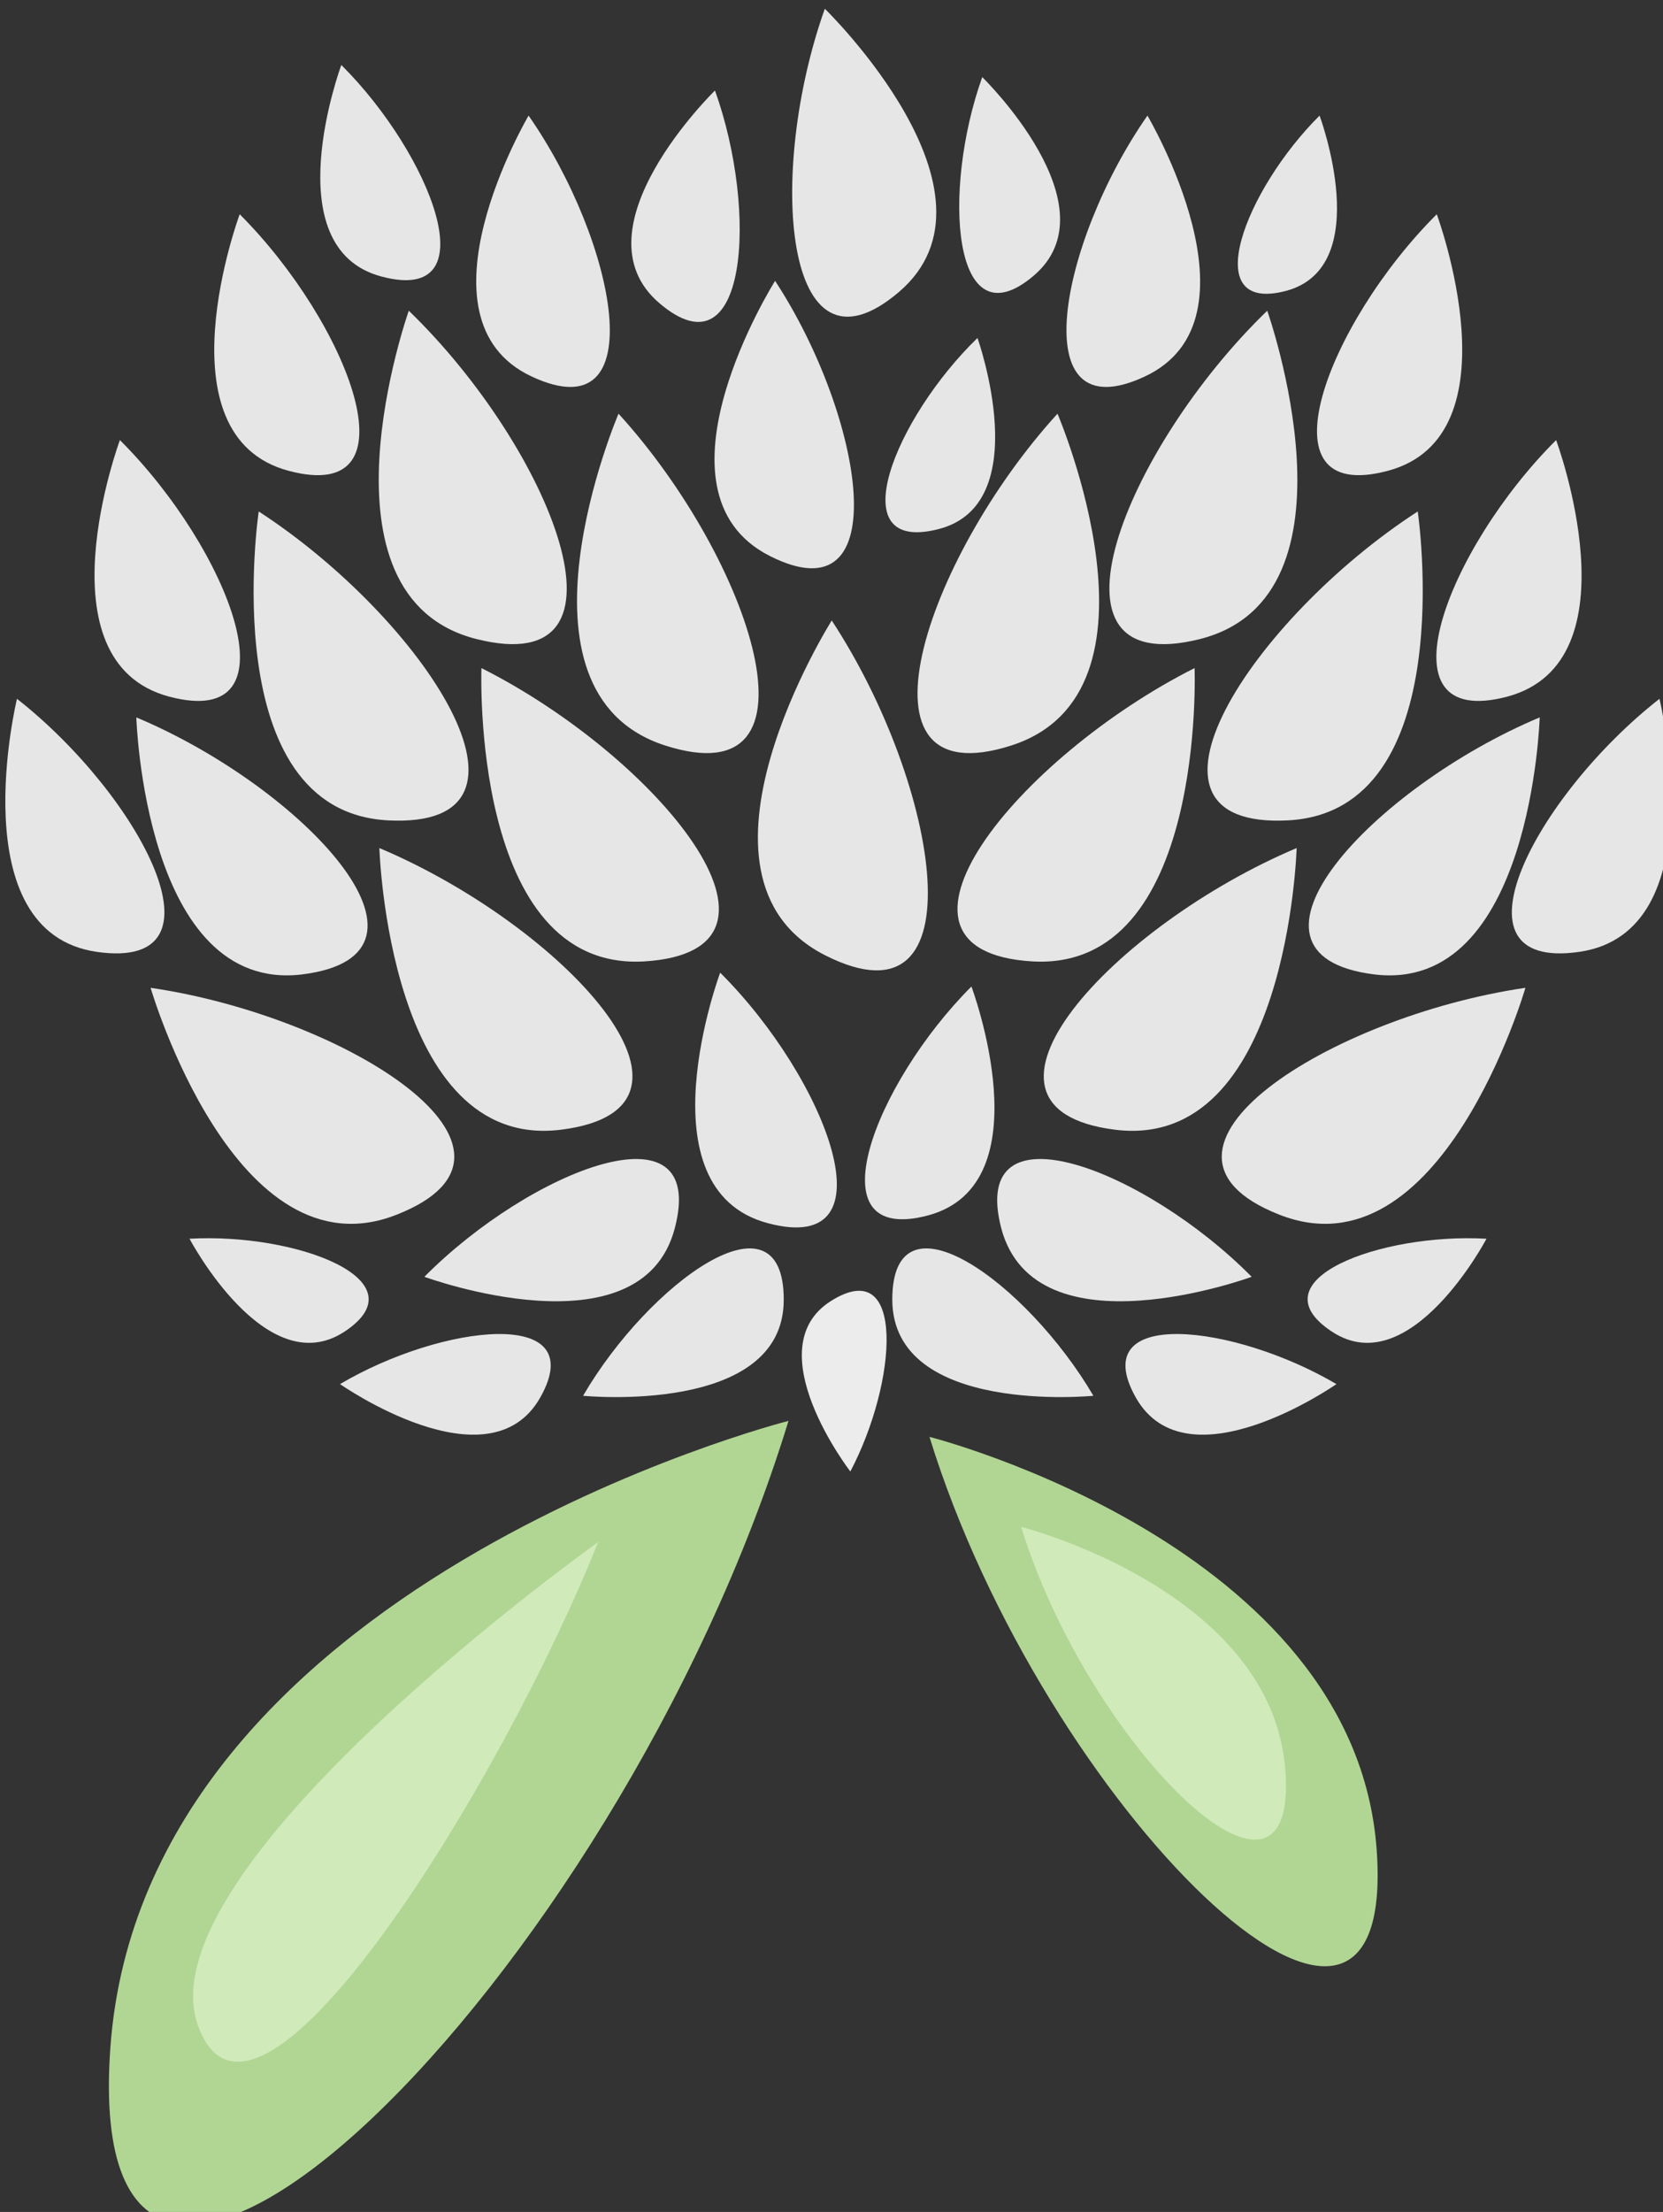 <?xml version="1.0" encoding="UTF-8" standalone="no"?>
<!-- Created with Inkscape (http://www.inkscape.org/) -->

<svg
   xmlns:dc="http://purl.org/dc/elements/1.1/"
   xmlns:cc="http://creativecommons.org/ns#"
   xmlns:rdf="http://www.w3.org/1999/02/22-rdf-syntax-ns#"
   xmlns:svg="http://www.w3.org/2000/svg"
   xmlns="http://www.w3.org/2000/svg"
   xmlns:sodipodi="http://sodipodi.sourceforge.net/DTD/sodipodi-0.dtd"
   xmlns:inkscape="http://www.inkscape.org/namespaces/inkscape"
   width="1019.017mm"
   height="1354.847mm"
   viewBox="0 0 1019.018 1354.847"
   version="1.1"
   id="svg8"
   inkscape:version="0.92.4 (5da689c313, 2019-01-14)"
   sodipodi:docname="4786.svg">
  <rect x="0" y="0" width="1019.018" height="1354.847" fill="#333333" stroke="none"/>
  <defs
     id="defs2">
    <style
       type="text/css"
       id="style2"><![CDATA[
    .fil2 {fill:#B1D694;fill-rule:nonzero}
    .fil3 {fill:#D0EAB9;fill-rule:nonzero}
    .fil0 {fill:#EDEACA;fill-rule:nonzero}
    .fil1 {fill:#EEB7CF;fill-rule:nonzero}
   ]]></style>
    <style
       type="text/css"
       id="style2-4"><![CDATA[
    .fil4 {fill:#E4DF9E;fill-rule:nonzero}
    .fil5 {fill:#5E8015;fill-rule:nonzero}
    .fil3 {fill:#B26118;fill-rule:nonzero}
    .fil1 {fill:#CCCCCC;fill-rule:nonzero}
    .fil2 {fill:#E2B524;fill-rule:nonzero}
    .fil0 {fill:white;fill-rule:nonzero}
   ]]></style>
    <style
       type="text/css"
       id="style2-0"><![CDATA[
    .fil3 {fill:#4F78EE;fill-rule:nonzero}
    .fil4 {fill:#5C2123;fill-rule:nonzero}
    .fil9 {fill:#6022D6;fill-rule:nonzero}
    .fil1 {fill:#68652F;fill-rule:nonzero}
    .fil7 {fill:#7C7A89;fill-rule:nonzero}
    .fil5 {fill:#7F8599;fill-rule:nonzero}
    .fil6 {fill:#B9BABE;fill-rule:nonzero}
    .fil8 {fill:#CDCFD3;fill-rule:nonzero}
    .fil2 {fill:#E5C923;fill-rule:nonzero}
    .fil0 {fill:#F2E8BB;fill-rule:nonzero}
   ]]></style>
  </defs>
  <sodipodi:namedview
     id="base"
     pagecolor="#ffffff"
     bordercolor="#666666"
     borderopacity="1.0"
     inkscape:pageopacity="0.0"
     inkscape:pageshadow="2"
     inkscape:zoom="0.0875"
     inkscape:cx="2641.9584"
     inkscape:cy="2274.1821"
     inkscape:document-units="mm"
     inkscape:current-layer="layer1-7"
     showgrid="false"
     inkscape:window-width="1920"
     inkscape:window-height="1051"
     inkscape:window-x="-9"
     inkscape:window-y="-9"
     inkscape:window-maximized="1" />
  <g
     inkscape:label="Vrstva 1"
     inkscape:groupmode="layer"
     id="layer1"
     transform="translate(729.256,527.532)">
    <g
       transform="matrix(0.265,0,0,0.265,-2802.818,-3926.105)"
       id="Vrstva_x0020_1">
      <path
         d="m 9255,13781 c 0,0 -276,644 108,767 383,123 199,-430 -108,-767 z"
         style="fill:#e6e6e6;fill-rule:nonzero"
         id="path13"
         class="fil1"
         inkscape:connector-curvature="0" />
      <path
         d="m 8938,14369 c 0,0 -26,701 376,678 402,-24 31,-473 -376,-678 z"
         style="fill:#e6e6e6;fill-rule:nonzero"
         id="path15"
         class="fil1"
         inkscape:connector-curvature="0" />
      <path
         d="m 8770,13543 c 0,0 -234,661 157,759 390,98 171,-442 -157,-759 z"
         style="fill:#e6e6e6;fill-rule:nonzero"
         id="path17"
         class="fil1"
         inkscape:connector-curvature="0" />
      <path
         d="m 8423,14007 c 0,0 -103,693 299,714 402,21 83,-466 -299,-714 z"
         style="fill:#e6e6e6;fill-rule:nonzero"
         id="path19"
         class="fil1"
         inkscape:connector-curvature="0" />
      <path
         d="m 8702,14785 c 0,0 21,701 420,651 400,-50 0,-474 -420,-651 z"
         style="fill:#e6e6e6;fill-rule:nonzero"
         id="path21"
         class="fil1"
         inkscape:connector-curvature="0" />
      <path
         d="m 9490,15073 c 0,0 -186,500 110,579 295,79 136,-334 -110,-579 z"
         style="fill:#e6e6e6;fill-rule:nonzero"
         id="path23"
         class="fil1"
         inkscape:connector-curvature="0" />
      <path
         d="m 8806,15776 c 0,0 501,184 579,-112 78,-297 -334,-135 -579,112 z"
         style="fill:#e6e6e6;fill-rule:nonzero"
         id="path25"
         class="fil1"
         inkscape:connector-curvature="0" />
      <path
         d="m 9173,16051 c 0,0 463,46 464,-221 1,-267 -312,-40 -464,221 z"
         style="fill:#e6e6e6;fill-rule:nonzero"
         id="path27"
         class="fil1"
         inkscape:connector-curvature="0" />
      <path
         d="m 8611,16024 c 0,0 344,241 463,31 119,-211 -228,-170 -463,-31 z"
         style="fill:#e6e6e6;fill-rule:nonzero"
         id="path29"
         class="fil1"
         inkscape:connector-curvature="0" />
      <path
         d="m 8263,15688 c 0,0 176,334 358,215 181,-119 -112,-229 -358,-215 z"
         style="fill:#e6e6e6;fill-rule:nonzero"
         id="path31"
         class="fil1"
         inkscape:connector-curvature="0" />
      <path
         d="m 8173,15108 c 0,0 196,673 570,524 374,-148 -119,-458 -570,-524 z"
         style="fill:#e6e6e6;fill-rule:nonzero"
         id="path33"
         class="fil1"
         inkscape:connector-curvature="0" />
      <path
         d="m 8140,14483 c 0,0 19,639 384,594 365,-46 0,-433 -384,-594 z"
         style="fill:#e6e6e6;fill-rule:nonzero"
         id="path35"
         class="fil1"
         inkscape:connector-curvature="0" />
      <path
         d="m 7864,14440 c 0,0 -131,540 185,585 316,45 99,-362 -185,-585 z"
         style="fill:#e6e6e6;fill-rule:nonzero"
         id="path37"
         class="fil1"
         inkscape:connector-curvature="0" />
      <path
         d="m 8102,13842 c 0,0 -190,512 114,593 303,80 138,-342 -114,-593 z"
         style="fill:#e6e6e6;fill-rule:nonzero"
         id="path39"
         class="fil1"
         inkscape:connector-curvature="0" />
      <path
         d="m 8379,13320 c 0,0 -190,512 113,593 303,81 138,-342 -113,-593 z"
         style="fill:#e6e6e6;fill-rule:nonzero"
         id="path41"
         class="fil1"
         inkscape:connector-curvature="0" />
      <path
         d="m 9047,13092 c 0,0 -277,470 7,603 284,133 196,-312 -7,-603 z"
         style="fill:#e6e6e6;fill-rule:nonzero"
         id="path43"
         class="fil1"
         inkscape:connector-curvature="0" />
      <path
         d="m 8614,12975 c 0,0 -157,423 93,489 251,67 115,-282 -93,-489 z"
         style="fill:#e6e6e6;fill-rule:nonzero"
         id="path45"
         class="fil1"
         inkscape:connector-curvature="0" />
      <path
         d="m 9748,14259 c 0,0 -374,592 -15,774 360,182 265,-393 15,-774 z"
         style="fill:#e6e6e6;fill-rule:nonzero"
         id="path47"
         class="fil1"
         inkscape:connector-curvature="0" />
      <path
         d="m 9617,13474 c 0,0 -307,487 -12,636 295,149 217,-323 12,-636 z"
         style="fill:#e6e6e6;fill-rule:nonzero"
         id="path49"
         class="fil1"
         inkscape:connector-curvature="0" />
      <path
         d="m 9478,13034 c 0,0 -330,321 -128,492 202,172 229,-210 128,-492 z"
         style="fill:#e6e6e6;fill-rule:nonzero"
         id="path51"
         class="fil1"
         inkscape:connector-curvature="0" />
      <path
         d="m 10270,13781 c 0,0 276,644 -107,767 -384,123 -200,-430 107,-767 z"
         style="fill:#e6e6e6;fill-rule:nonzero"
         id="path53"
         class="fil1"
         inkscape:connector-curvature="0" />
      <path
         d="m 10587,14369 c 0,0 27,701 -375,678 -402,-24 -32,-473 375,-678 z"
         style="fill:#e6e6e6;fill-rule:nonzero"
         id="path55"
         class="fil1"
         inkscape:connector-curvature="0" />
      <path
         d="m 10755,13543 c 0,0 234,661 -156,759 -391,98 -172,-442 156,-759 z"
         style="fill:#e6e6e6;fill-rule:nonzero"
         id="path57"
         class="fil1"
         inkscape:connector-curvature="0" />
      <path
         d="m 11103,14007 c 0,0 102,693 -300,714 -402,21 -83,-466 300,-714 z"
         style="fill:#e6e6e6;fill-rule:nonzero"
         id="path59"
         class="fil1"
         inkscape:connector-curvature="0" />
      <path
         d="m 10823,14785 c 0,0 -20,701 -420,651 -399,-50 0,-474 420,-651 z"
         style="fill:#e6e6e6;fill-rule:nonzero"
         id="path61"
         class="fil1"
         inkscape:connector-curvature="0" />
      <path
         d="m 10071,15105 c 0,0 171,456 -100,529 -270,72 -124,-305 100,-529 z"
         style="fill:#e6e6e6;fill-rule:nonzero"
         id="path63"
         class="fil1"
         inkscape:connector-curvature="0" />
      <path
         d="m 10719,15776 c 0,0 -500,184 -579,-112 -77,-297 335,-135 579,112 z"
         style="fill:#e6e6e6;fill-rule:nonzero"
         id="path65"
         class="fil1"
         inkscape:connector-curvature="0" />
      <path
         d="m 10353,16051 c 0,0 -463,46 -465,-221 -1,-267 312,-40 465,221 z"
         style="fill:#e6e6e6;fill-rule:nonzero"
         id="path67"
         class="fil1"
         inkscape:connector-curvature="0" />
      <path
         d="m 9791,16226 c 0,0 -219,-284 -45,-394 174,-110 154,187 45,394 z"
         style="fill:#ececec;fill-rule:nonzero"
         id="path69"
         class="fil1"
         inkscape:connector-curvature="0" />
      <path
         d="m 10915,16024 c 0,0 -345,241 -464,31 -118,-211 228,-170 464,-31 z"
         style="fill:#e6e6e6;fill-rule:nonzero"
         id="path71"
         class="fil1"
         inkscape:connector-curvature="0" />
      <path
         d="m 11262,15688 c 0,0 -176,334 -357,215 -182,-119 112,-229 357,-215 z"
         style="fill:#e6e6e6;fill-rule:nonzero"
         id="path73"
         class="fil1"
         inkscape:connector-curvature="0" />
      <path
         d="m 11352,15108 c 0,0 -195,673 -570,524 -374,-148 119,-458 570,-524 z"
         style="fill:#e6e6e6;fill-rule:nonzero"
         id="path75"
         class="fil1"
         inkscape:connector-curvature="0" />
      <path
         d="m 11385,14483 c 0,0 -19,639 -383,594 -365,-46 -1,-433 383,-594 z"
         style="fill:#e6e6e6;fill-rule:nonzero"
         id="path77"
         class="fil1"
         inkscape:connector-curvature="0" />
      <path
         d="m 11662,14440 c 0,0 130,540 -186,585 -315,45 -99,-362 186,-585 z"
         style="fill:#e6e6e6;fill-rule:nonzero"
         id="path79"
         class="fil1"
         inkscape:connector-curvature="0" />
      <path
         d="m 11423,13842 c 0,0 190,512 -113,593 -303,80 -139,-342 113,-593 z"
         style="fill:#e6e6e6;fill-rule:nonzero"
         id="path81"
         class="fil1"
         inkscape:connector-curvature="0" />
      <path
         d="m 11147,13320 c 0,0 190,512 -113,593 -303,81 -139,-342 113,-593 z"
         style="fill:#e6e6e6;fill-rule:nonzero"
         id="path83"
         class="fil1"
         inkscape:connector-curvature="0" />
      <path
         d="m 10478,13092 c 0,0 278,470 -6,603 -284,133 -197,-312 6,-603 z"
         style="fill:#e6e6e6;fill-rule:nonzero"
         id="path85"
         class="fil1"
         inkscape:connector-curvature="0" />
      <path
         d="m 10876,13092 c 0,0 130,349 -77,405 -207,55 -95,-234 77,-405 z"
         style="fill:#e6e6e6;fill-rule:nonzero"
         id="path87"
         class="fil1"
         inkscape:connector-curvature="0" />
      <path
         d="m 10085,13606 c 0,0 137,385 -91,442 -228,58 -100,-257 91,-442 z"
         style="fill:#e6e6e6;fill-rule:nonzero"
         id="path89"
         class="fil1"
         inkscape:connector-curvature="0" />
      <path
         d="m 10096,13003 c 0,0 307,299 119,459 -188,160 -213,-196 -119,-459 z"
         style="fill:#e6e6e6;fill-rule:nonzero"
         id="path91"
         class="fil1"
         inkscape:connector-curvature="0" />
      <path
         d="m 9732,12845 c 0,0 439,427 171,655 -268,228 -305,-279 -171,-655 z"
         style="fill:#e6e6e6;fill-rule:nonzero"
         id="path93"
         class="fil1"
         inkscape:connector-curvature="0" />
      <path
         d="m 9648,16109 c 0,0 -1490,378 -1568,1448 -77,1069 1171,-152 1568,-1448 z"
         style="fill:#b1d694;fill-rule:nonzero"
         id="path95"
         class="fil2"
         inkscape:connector-curvature="0" />
      <path
         d="m 9974,16146 c 0,0 983,249 1034,954 51,705 -771,-100 -1034,-954 z"
         style="fill:#b1d694;fill-rule:nonzero"
         id="path97"
         class="fil2"
         inkscape:connector-curvature="0" />
      <path
         d="m 10186,16354 c 0,0 581,147 611,564 30,416 -456,-60 -611,-564 z"
         style="fill:#d0eab9;fill-rule:nonzero"
         id="path99"
         class="fil3"
         inkscape:connector-curvature="0" />
      <path
         d="m 9208,16389 c 0,0 -1059,754 -925,1119 134,365 706,-571 925,-1119 z"
         style="fill:#d0eab9;fill-rule:nonzero"
         id="path101"
         class="fil3"
         inkscape:connector-curvature="0" />
      <g
         inkscape:label="Vrstva 1"
         inkscape:groupmode="layer"
         transform="matrix(5.275,0,0,5.275,13680.727,11858.45)"
         id="layer1-7" />
    </g>
  </g>
</svg>
